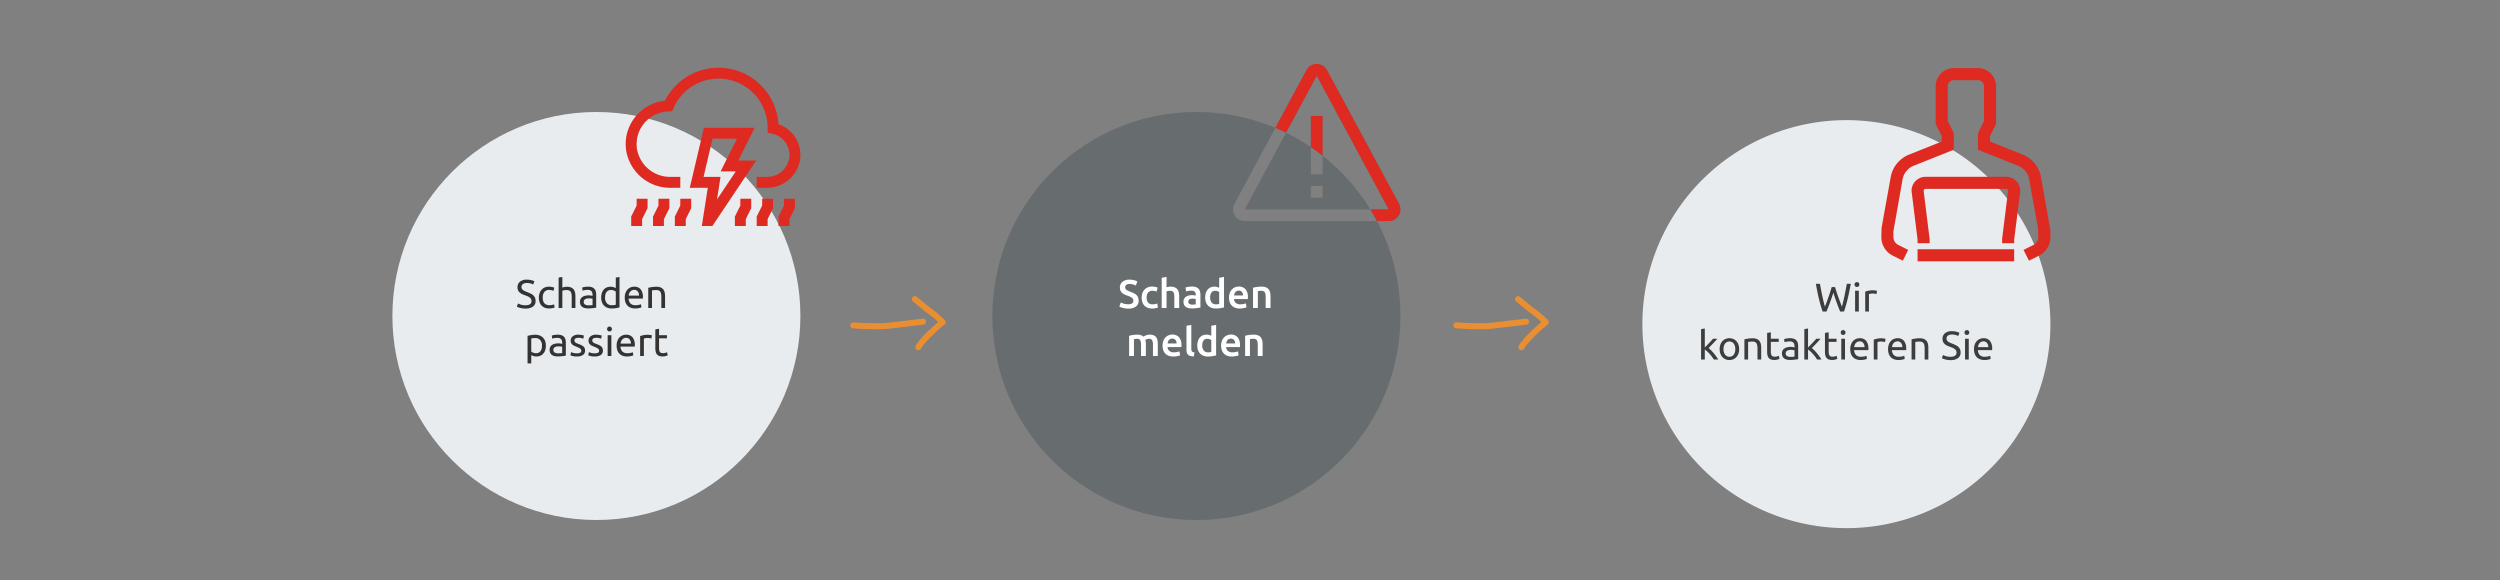 <svg xmlns="http://www.w3.org/2000/svg" xmlns:xlink="http://www.w3.org/1999/xlink" width="1250" height="290" viewBox="0 0 1250 290">
  <rect x="0" y="0" width="1250" height="290" fill="#808080" stroke="none"/>
  <defs>
    <clipPath id="clip-path">
      <rect id="Rechteck_3787" data-name="Rechteck 3787" width="227.6" height="199.7" fill="none"/>
    </clipPath>
    <clipPath id="clip-FBB-schaden-melden_2">
      <rect width="1250" height="290"/>
    </clipPath>
  </defs>
  <g id="FBB-schaden-melden_2" data-name="FBB-schaden-melden – 2" clip-path="url(#clip-FBB-schaden-melden_2)">
    <g id="Gruppe_3674" data-name="Gruppe 3674" transform="translate(-143.8)">
      <path id="Pfad_5150" data-name="Pfad 5150" d="M102,7.7A102,102,0,1,1,0,109.7,102,102,0,0,1,102,7.7" transform="translate(965 52.364)" fill="#e9ecee"/>
      <path id="Pfad_10263" data-name="Pfad 10263" d="M73.47,9.6q-.84,2.68-1.7,4.96T70.05,19H68.11q-1.06-3.06-1.87-6.46t-1.51-7.4h2.04q.28,1.56.58,3.12t.62,3.03q.32,1.47.64,2.81t.66,2.48q.8-2.1,1.7-4.61t1.68-5.19h1.68q.78,2.68,1.7,5.19t1.72,4.61q.32-1.12.64-2.46t.63-2.81q.31-1.47.61-3.04t.58-3.13h1.98q-.72,4-1.53,7.4T78.81,19H76.87q-.88-2.16-1.72-4.44T73.47,9.6ZM86.21,19H84.35V8.6h1.86ZM85.27,6.72a1.194,1.194,0,0,1-.85-.33,1.165,1.165,0,0,1-.35-.89,1.165,1.165,0,0,1,.35-.89,1.26,1.26,0,0,1,1.7,0,1.165,1.165,0,0,1,.35.89,1.165,1.165,0,0,1-.35.89A1.194,1.194,0,0,1,85.27,6.72Zm7.98,1.66q.24,0,.55.03t.61.08q.3.05.55.1a3.354,3.354,0,0,1,.37.09l-.32,1.62a6.233,6.233,0,0,0-.73-.19A6.4,6.4,0,0,0,92.97,10a4.872,4.872,0,0,0-1.03.11q-.51.11-.67.15V19H89.41V9.04a12.644,12.644,0,0,1,1.64-.45A10.536,10.536,0,0,1,93.25,8.38ZM11.1,37.28a12.423,12.423,0,0,1,1.27,1.14q.67.68,1.32,1.47t1.23,1.6A17.746,17.746,0,0,1,15.9,43H13.72a16.45,16.45,0,0,0-.97-1.43q-.55-.73-1.15-1.4a16.377,16.377,0,0,0-1.22-1.23A10.988,10.988,0,0,0,9.2,38v5H7.34V27.8l1.86-.32v9.48l1.06-1.06q.58-.58,1.14-1.18t1.06-1.15q.5-.55.86-.97H15.5q-.46.5-1,1.1t-1.12,1.21q-.58.61-1.17,1.22Zm15.28.52a6.579,6.579,0,0,1-.36,2.24,5.123,5.123,0,0,1-1.01,1.72,4.443,4.443,0,0,1-1.55,1.11,5.12,5.12,0,0,1-3.92,0,4.443,4.443,0,0,1-1.55-1.11,5.123,5.123,0,0,1-1.01-1.72,7.118,7.118,0,0,1,0-4.47,5.1,5.1,0,0,1,1.01-1.73,4.443,4.443,0,0,1,1.55-1.11,5.12,5.12,0,0,1,3.92,0,4.443,4.443,0,0,1,1.55,1.11,5.1,5.1,0,0,1,1.01,1.73A6.6,6.6,0,0,1,26.38,37.8Zm-1.94,0a4.474,4.474,0,0,0-.79-2.79,2.759,2.759,0,0,0-4.3,0,4.474,4.474,0,0,0-.79,2.79,4.474,4.474,0,0,0,.79,2.79,2.759,2.759,0,0,0,4.3,0A4.474,4.474,0,0,0,24.44,37.8ZM29,32.9q.64-.16,1.7-.34a14.708,14.708,0,0,1,2.44-.18,5.27,5.27,0,0,1,2.06.35,3.222,3.222,0,0,1,1.31.98,3.79,3.79,0,0,1,.69,1.51,8.76,8.76,0,0,1,.2,1.94V43H35.54V37.56a8.879,8.879,0,0,0-.13-1.64,2.773,2.773,0,0,0-.43-1.1,1.7,1.7,0,0,0-.8-.61,3.514,3.514,0,0,0-1.24-.19q-.3,0-.62.02t-.61.05q-.29.03-.52.07t-.33.06V43H29Zm13.22-.3h3.94v1.56H42.22v4.8a5.769,5.769,0,0,0,.12,1.29,1.938,1.938,0,0,0,.36.8,1.3,1.3,0,0,0,.6.41,2.659,2.659,0,0,0,.84.12,3.951,3.951,0,0,0,1.35-.19q.51-.19.71-.27l.36,1.54a6.905,6.905,0,0,1-.98.35,5.572,5.572,0,0,1-1.6.21,4.85,4.85,0,0,1-1.75-.27,2.549,2.549,0,0,1-1.11-.81,3.244,3.244,0,0,1-.59-1.33,8.767,8.767,0,0,1-.17-1.83V29.7l1.86-.32Zm9.82,9.06q.66,0,1.17-.03a5.107,5.107,0,0,0,.85-.11v-3.1a2.384,2.384,0,0,0-.65-.17,7.23,7.23,0,0,0-1.09-.07,7.043,7.043,0,0,0-.89.06,2.742,2.742,0,0,0-.86.25,1.842,1.842,0,0,0-.65.52,1.366,1.366,0,0,0-.26.87,1.494,1.494,0,0,0,.64,1.39A3.331,3.331,0,0,0,52.04,41.66Zm-.16-9.32a5.391,5.391,0,0,1,1.89.29,3.063,3.063,0,0,1,1.24.82,3.1,3.1,0,0,1,.67,1.26,6.084,6.084,0,0,1,.2,1.61v6.5l-.67.11q-.43.07-.97.13t-1.17.11q-.63.05-1.25.05a6.85,6.85,0,0,1-1.62-.18,3.623,3.623,0,0,1-1.28-.57,2.61,2.61,0,0,1-.84-1.03,3.605,3.605,0,0,1-.3-1.54,2.964,2.964,0,0,1,.35-1.48,2.788,2.788,0,0,1,.95-1,4.4,4.4,0,0,1,1.4-.56,7.634,7.634,0,0,1,1.68-.18q.28,0,.58.03t.57.08q.27.05.47.09t.28.06v-.52a4.183,4.183,0,0,0-.1-.91,2.081,2.081,0,0,0-.36-.8,1.823,1.823,0,0,0-.71-.56,2.784,2.784,0,0,0-1.17-.21,8.787,8.787,0,0,0-1.61.13,5.629,5.629,0,0,0-1.03.27l-.22-1.54a5.732,5.732,0,0,1,1.2-.31A10.365,10.365,0,0,1,51.88,32.34Zm10.84,4.94a12.424,12.424,0,0,1,1.27,1.14q.67.68,1.32,1.47t1.23,1.6A17.747,17.747,0,0,1,67.52,43H65.34a16.449,16.449,0,0,0-.97-1.43q-.55-.73-1.15-1.4A16.377,16.377,0,0,0,62,38.94,10.988,10.988,0,0,0,60.82,38v5H58.96V27.8l1.86-.32v9.48l1.06-1.06q.58-.58,1.14-1.18t1.06-1.15q.5-.55.86-.97h2.18q-.46.5-1,1.1T65,34.91q-.58.61-1.17,1.22Zm8.42-4.68h3.94v1.56H71.14v4.8a5.769,5.769,0,0,0,.12,1.29,1.938,1.938,0,0,0,.36.8,1.3,1.3,0,0,0,.6.41,2.659,2.659,0,0,0,.84.12,3.951,3.951,0,0,0,1.35-.19q.51-.19.71-.27l.36,1.54a6.906,6.906,0,0,1-.98.35,5.572,5.572,0,0,1-1.6.21,4.85,4.85,0,0,1-1.75-.27,2.549,2.549,0,0,1-1.11-.81,3.244,3.244,0,0,1-.59-1.33,8.767,8.767,0,0,1-.17-1.83V29.7l1.86-.32ZM79.3,43H77.44V32.6H79.3Zm-.94-12.28a1.194,1.194,0,0,1-.85-.33,1.307,1.307,0,0,1,0-1.78,1.26,1.26,0,0,1,1.7,0,1.307,1.307,0,0,1,0,1.78A1.194,1.194,0,0,1,78.36,30.72Zm3.56,7.1a6.638,6.638,0,0,1,.4-2.41,5.035,5.035,0,0,1,1.06-1.71,4.3,4.3,0,0,1,1.52-1.02,4.748,4.748,0,0,1,1.76-.34,4,4,0,0,1,3.22,1.31A6.025,6.025,0,0,1,91,37.64v.31a2.833,2.833,0,0,1-.02.35H83.86a3.807,3.807,0,0,0,.94,2.46,3.441,3.441,0,0,0,2.56.84,6.821,6.821,0,0,0,1.65-.17,5.948,5.948,0,0,0,1.01-.33l.26,1.56a5.53,5.53,0,0,1-1.19.38,8.459,8.459,0,0,1-1.93.2,6.122,6.122,0,0,1-2.35-.41,4.384,4.384,0,0,1-1.63-1.13,4.611,4.611,0,0,1-.95-1.71A7.232,7.232,0,0,1,81.92,37.82Zm7.14-1.02a3.12,3.12,0,0,0-.63-2.07,2.169,2.169,0,0,0-1.79-.81,2.453,2.453,0,0,0-1.13.25,2.665,2.665,0,0,0-.83.65,2.992,2.992,0,0,0-.53.92,4.539,4.539,0,0,0-.25,1.06Zm8.46-4.42q.24,0,.55.03t.61.08q.3.05.55.1a3.354,3.354,0,0,1,.37.09l-.32,1.62a6.233,6.233,0,0,0-.73-.19A6.4,6.4,0,0,0,97.24,34a4.872,4.872,0,0,0-1.03.11q-.51.11-.67.15V43H93.68V33.04a12.644,12.644,0,0,1,1.64-.45A10.536,10.536,0,0,1,97.52,32.38Zm3.3,5.44a6.638,6.638,0,0,1,.4-2.41,5.035,5.035,0,0,1,1.06-1.71,4.3,4.3,0,0,1,1.52-1.02,4.748,4.748,0,0,1,1.76-.34,4,4,0,0,1,3.22,1.31,6.025,6.025,0,0,1,1.12,3.99v.31a2.833,2.833,0,0,1-.02.35h-7.12a3.807,3.807,0,0,0,.94,2.46,3.441,3.441,0,0,0,2.56.84,6.821,6.821,0,0,0,1.65-.17,5.948,5.948,0,0,0,1.01-.33l.26,1.56a5.53,5.53,0,0,1-1.19.38,8.459,8.459,0,0,1-1.93.2,6.122,6.122,0,0,1-2.35-.41,4.384,4.384,0,0,1-1.63-1.13,4.611,4.611,0,0,1-.95-1.71A7.232,7.232,0,0,1,100.82,37.82Zm7.14-1.02a3.12,3.12,0,0,0-.63-2.07,2.169,2.169,0,0,0-1.79-.81,2.453,2.453,0,0,0-1.13.25,2.665,2.665,0,0,0-.83.65,2.992,2.992,0,0,0-.53.92,4.539,4.539,0,0,0-.25,1.06Zm4.62-3.9q.64-.16,1.7-.34a14.708,14.708,0,0,1,2.44-.18,5.27,5.27,0,0,1,2.06.35,3.222,3.222,0,0,1,1.31.98,3.79,3.79,0,0,1,.69,1.51,8.761,8.761,0,0,1,.2,1.94V43h-1.86V37.56a8.88,8.88,0,0,0-.13-1.64,2.773,2.773,0,0,0-.43-1.1,1.7,1.7,0,0,0-.8-.61,3.514,3.514,0,0,0-1.24-.19q-.3,0-.62.02t-.61.05q-.29.03-.52.07t-.33.06V43h-1.86Zm19.44,8.72q3.04,0,3.04-2.08a2.081,2.081,0,0,0-.27-1.09,2.612,2.612,0,0,0-.73-.78,5.071,5.071,0,0,0-1.05-.57q-.59-.24-1.25-.48a12.741,12.741,0,0,1-1.44-.59,5.038,5.038,0,0,1-1.18-.78,3.311,3.311,0,0,1-.79-1.07,3.521,3.521,0,0,1-.29-1.5,3.474,3.474,0,0,1,1.24-2.84,5.231,5.231,0,0,1,3.42-1.02,9.03,9.03,0,0,1,2.29.27,5.235,5.235,0,0,1,1.51.59l-.62,1.58a5.466,5.466,0,0,0-1.25-.51,6.712,6.712,0,0,0-1.93-.25,4.28,4.28,0,0,0-1.04.12,2.667,2.667,0,0,0-.84.36,1.782,1.782,0,0,0-.57.61,1.733,1.733,0,0,0-.21.87,1.85,1.85,0,0,0,.22.94,2.178,2.178,0,0,0,.62.67,5.318,5.318,0,0,0,.93.53q.53.24,1.17.48.9.36,1.65.72a5.373,5.373,0,0,1,1.3.86,3.446,3.446,0,0,1,.85,1.19,4.178,4.178,0,0,1,.3,1.67,3.269,3.269,0,0,1-1.33,2.8,6.228,6.228,0,0,1-3.75.98,9.618,9.618,0,0,1-1.51-.11,11.237,11.237,0,0,1-1.23-.26,7.118,7.118,0,0,1-.93-.32q-.39-.17-.61-.29l.58-1.6a8.756,8.756,0,0,0,1.4.58A7.194,7.194,0,0,0,132.02,41.62ZM141.18,43h-1.86V32.6h1.86Zm-.94-12.28a1.194,1.194,0,0,1-.85-.33,1.307,1.307,0,0,1,0-1.78,1.26,1.26,0,0,1,1.7,0,1.307,1.307,0,0,1,0,1.78A1.194,1.194,0,0,1,140.24,30.72Zm3.56,7.1a6.638,6.638,0,0,1,.4-2.41,5.036,5.036,0,0,1,1.06-1.71,4.3,4.3,0,0,1,1.52-1.02,4.748,4.748,0,0,1,1.76-.34,4,4,0,0,1,3.22,1.31,6.025,6.025,0,0,1,1.12,3.99v.31a2.832,2.832,0,0,1-.02.35h-7.12a3.807,3.807,0,0,0,.94,2.46,3.441,3.441,0,0,0,2.56.84,6.821,6.821,0,0,0,1.65-.17,5.948,5.948,0,0,0,1.01-.33l.26,1.56a5.53,5.53,0,0,1-1.19.38,8.459,8.459,0,0,1-1.93.2,6.122,6.122,0,0,1-2.35-.41,4.384,4.384,0,0,1-1.63-1.13,4.611,4.611,0,0,1-.95-1.71A7.232,7.232,0,0,1,143.8,37.82Zm7.14-1.02a3.12,3.12,0,0,0-.63-2.07,2.169,2.169,0,0,0-1.79-.81,2.453,2.453,0,0,0-1.13.25,2.665,2.665,0,0,0-.83.65,2.992,2.992,0,0,0-.53.92,4.539,4.539,0,0,0-.25,1.06Z" transform="translate(987 136.764)" fill="#3d3d3d"/>
      <g id="beratung1" transform="translate(1082.472 34.059)">
        <rect id="Rechteck_3064" data-name="Rechteck 3064" width="48.3" height="6.037" transform="translate(20.112 90.562)" fill="#de2a20"/>
        <path id="Pfad_4029" data-name="Pfad 4029" d="M54.3,18H14.045A7.053,7.053,0,0,0,7,25.045l3.019,24.34v1.823h6.038V49.2L13.045,24.919a1.008,1.008,0,0,1,1-.882H54.3a1.008,1.008,0,0,1,1,.882l-2.988,23.9-.024,2.386h6.038V49.384l3-23.965.024-.374A7.052,7.052,0,0,0,54.3,18Z" transform="translate(10.094 36.339)" fill="#de2a20"/>
        <path id="Pfad_4030" data-name="Pfad 4030" d="M86.516,81.079,81.855,54.546A15.011,15.011,0,0,0,72.6,43.209l-16.262-6.5V34l3.019-6.132V9.057A9.066,9.066,0,0,0,50.3,0H38.226A9.066,9.066,0,0,0,29.17,9.057V27.882l3.019,6.038v2.792l-16.262,6.5A15.006,15.006,0,0,0,6.674,54.544L2.125,79.813,2,84.487A10.414,10.414,0,0,0,7.76,93.8l4.968,2.483,2.7-5.4L10.46,88.4a4.379,4.379,0,0,1-2.422-3.915l-.012-2.863,4.59-26.008a9,9,0,0,1,5.551-6.8L38.226,40.8V32.5l-3.019-6.038V9.057a3.023,3.023,0,0,1,3.019-3.019H50.3a3.023,3.023,0,0,1,3.019,3.019v17.41L50.3,32.6v8.2l20.059,8.016a9.006,9.006,0,0,1,5.553,6.8l4.475,24.74.1,4.129a4.354,4.354,0,0,1-1.278,3.091,4.424,4.424,0,0,1-1.142.824L73.1,90.884l2.7,5.4L80.769,93.8a10.411,10.411,0,0,0,5.759-9.316Z" transform="translate(0)" fill="#de2a20"/>
      </g>
    </g>
    <g id="Gruppe_3664" data-name="Gruppe 3664" transform="translate(-100.021 -100.732) rotate(3)">
      <g id="Gruppe_20" data-name="Gruppe 20" transform="matrix(0.105, 0.995, -0.995, 0.105, 884.137, 203.613)">
        <path id="Pfad_451" data-name="Pfad 451" d="M0,34.913S1.5,23.651,1.126,17.269,0,0,0,0" transform="translate(11.45 9.808)" fill="none" stroke="#ea8f31" stroke-linecap="round" stroke-linejoin="round" stroke-width="3"/>
        <path id="Pfad_452" data-name="Pfad 452" d="M0,13.233S5.068,7.884,7.039,5.35A46.9,46.9,0,0,1,12.248,0s7.039,9.714,11.825,12.811" fill="none" stroke="#ea8f31" stroke-linecap="round" stroke-linejoin="round" stroke-width="3"/>
      </g>
    </g>
    <g id="Gruppe_3667" data-name="Gruppe 3667" transform="translate(-401.582 -100.732) rotate(3)">
      <g id="Gruppe_20-2" data-name="Gruppe 20" transform="matrix(0.105, 0.995, -0.995, 0.105, 884.137, 203.613)">
        <path id="Pfad_451-2" data-name="Pfad 451" d="M0,34.913S1.5,23.651,1.126,17.269,0,0,0,0" transform="translate(11.45 9.808)" fill="none" stroke="#ea8f31" stroke-linecap="round" stroke-linejoin="round" stroke-width="3"/>
        <path id="Pfad_452-2" data-name="Pfad 452" d="M0,13.233S5.068,7.884,7.039,5.35A46.9,46.9,0,0,1,12.248,0s7.039,9.714,11.825,12.811" fill="none" stroke="#ea8f31" stroke-linecap="round" stroke-linejoin="round" stroke-width="3"/>
      </g>
    </g>
    <g id="Gruppe_3671" data-name="Gruppe 3671" transform="translate(138.2)">
      <path id="Ausschluss_20" data-name="Ausschluss 20" d="M-13804.2-13557a102.756,102.756,0,0,1-20.557-2.072,101.447,101.447,0,0,1-19.147-5.943,101.967,101.967,0,0,1-17.327-9.4,102.848,102.848,0,0,1-15.1-12.454,102.939,102.939,0,0,1-12.455-15.1,101.984,101.984,0,0,1-9.4-17.326,101.492,101.492,0,0,1-5.943-19.146,102.754,102.754,0,0,1-2.072-20.556,102.78,102.78,0,0,1,2.072-20.558,101.492,101.492,0,0,1,5.943-19.146,102.176,102.176,0,0,1,9.4-17.328,102.982,102.982,0,0,1,12.455-15.1,102.939,102.939,0,0,1,15.1-12.455,102.1,102.1,0,0,1,17.327-9.4,101.447,101.447,0,0,1,19.147-5.943,102.756,102.756,0,0,1,20.557-2.072,102.756,102.756,0,0,1,20.439,2.049,101.5,101.5,0,0,1,19.048,5.876l15.536-28.854.018-.032a5.829,5.829,0,0,1,5.116-3.036l.007,0a5.867,5.867,0,0,1,5.142,3.074l35.992,66.854,0,0-.014-.031a5.759,5.759,0,0,1,.712,2.8,5.843,5.843,0,0,1-5.835,5.839h-5.86a101.4,101.4,0,0,1,8.648,22.626,102.448,102.448,0,0,1,3.047,24.846,102.754,102.754,0,0,1-2.072,20.556,101.438,101.438,0,0,1-5.943,19.146,101.984,101.984,0,0,1-9.4,17.326,102.814,102.814,0,0,1-12.455,15.1,102.854,102.854,0,0,1-15.095,12.454,101.967,101.967,0,0,1-17.327,9.4,101.492,101.492,0,0,1-19.146,5.943A102.754,102.754,0,0,1-13804.2-13557Zm39.487-196.076-20.459,38a5.78,5.78,0,0,0-.7,2.771,5.847,5.847,0,0,0,5.843,5.839h66.135c-1.04-1.972-2.158-3.936-3.324-5.835h9.178l-36-66.854-15.349,28.5a102.311,102.311,0,0,1,12.428,7.218v13.609h5.839v-9.332A102.673,102.673,0,0,1-13728-13726.8a102.58,102.58,0,0,1,10.775,14.5v0h0l-62.816,0,20.65-38.351c-1.738-.852-3.529-1.666-5.325-2.421Zm17.753,29.091v5.839h5.839v-5.839Zm5.839-15.177h0c-1.886-1.486-3.85-2.924-5.837-4.274v-15.595h5.839v19.87Z" transform="translate(14264.2 13817)" fill="#676c6e"/>
      <path id="Pfad_10262" data-name="Pfad 10262" d="M-36.11-1.88a3.36,3.36,0,0,0,1.98-.46,1.524,1.524,0,0,0,.62-1.3,1.678,1.678,0,0,0-.21-.86,2.2,2.2,0,0,0-.6-.65,5.024,5.024,0,0,0-.95-.54q-.56-.25-1.28-.49-.72-.26-1.39-.57a4.684,4.684,0,0,1-1.18-.77,3.546,3.546,0,0,1-.82-1.1,3.505,3.505,0,0,1-.31-1.54,3.613,3.613,0,0,1,1.3-2.95,5.406,5.406,0,0,1,3.54-1.07,8.384,8.384,0,0,1,2.31.29,7.076,7.076,0,0,1,1.59.63l-.78,2.04a5.973,5.973,0,0,0-1.49-.58,6.941,6.941,0,0,0-1.67-.2,2.636,2.636,0,0,0-1.59.42,1.381,1.381,0,0,0-.57,1.18,1.558,1.558,0,0,0,.19.79,1.953,1.953,0,0,0,.54.59,4.747,4.747,0,0,0,.82.48q.47.22,1.03.42.98.36,1.75.73a4.944,4.944,0,0,1,1.3.88,3.442,3.442,0,0,1,.81,1.2,4.442,4.442,0,0,1,.28,1.67A3.467,3.467,0,0,1-32.22-.73,6.264,6.264,0,0,1-36.11.3,10.3,10.3,0,0,1-37.68.19a10.052,10.052,0,0,1-1.26-.27,8.587,8.587,0,0,1-.95-.33,5.848,5.848,0,0,1-.64-.31l.74-2.06a8.537,8.537,0,0,0,1.46.6A7.21,7.21,0,0,0-36.11-1.88Zm6.74-3.34a6.416,6.416,0,0,1,.36-2.17,5.151,5.151,0,0,1,1.03-1.75,4.719,4.719,0,0,1,1.63-1.16,5.336,5.336,0,0,1,2.16-.42,7.323,7.323,0,0,1,2.8.54l-.52,1.98a5.494,5.494,0,0,0-.95-.3,5.108,5.108,0,0,0-1.13-.12,2.649,2.649,0,0,0-2.16.89,3.821,3.821,0,0,0-.74,2.51,3.954,3.954,0,0,0,.7,2.47,2.8,2.8,0,0,0,2.36.91,6.206,6.206,0,0,0,1.22-.12,5.733,5.733,0,0,0,1.04-.3l.34,2A5.036,5.036,0,0,1-22.44.1a8.6,8.6,0,0,1-1.67.16,6.064,6.064,0,0,1-2.33-.41,4.421,4.421,0,0,1-1.64-1.14,4.725,4.725,0,0,1-.97-1.74A7.215,7.215,0,0,1-29.37-5.22ZM-19.35,0V-15.12l2.42-.4v5.18a6.462,6.462,0,0,1,.93-.24,5.653,5.653,0,0,1,1.05-.1,5.407,5.407,0,0,1,2.09.35,3.29,3.29,0,0,1,1.33.98,3.817,3.817,0,0,1,.71,1.51,8.455,8.455,0,0,1,.21,1.96V0h-2.42V-5.5a7.942,7.942,0,0,0-.11-1.43,2.534,2.534,0,0,0-.36-.96,1.444,1.444,0,0,0-.67-.54,2.783,2.783,0,0,0-1.04-.17,4.99,4.99,0,0,0-.98.1,6.71,6.71,0,0,0-.74.18V0ZM-4.03-1.7a9.005,9.005,0,0,0,1.7-.12V-4.5a4.708,4.708,0,0,0-.58-.12,5.407,5.407,0,0,0-.84-.06,5.588,5.588,0,0,0-.81.06,2.524,2.524,0,0,0-.74.22,1.342,1.342,0,0,0-.53.45,1.257,1.257,0,0,0-.2.73,1.28,1.28,0,0,0,.54,1.19A2.786,2.786,0,0,0-4.03-1.7Zm-.2-9.02a5.92,5.92,0,0,1,2.02.3A3.226,3.226,0,0,1-.9-9.58,3.147,3.147,0,0,1-.2-8.27,6.411,6.411,0,0,1,.01-6.58V-.24q-.56.12-1.69.29A17.259,17.259,0,0,1-4.23.22,7.654,7.654,0,0,1-5.95.04,3.616,3.616,0,0,1-7.28-.54a2.737,2.737,0,0,1-.86-1.04,3.608,3.608,0,0,1-.31-1.58A3.051,3.051,0,0,1-8.1-4.68a2.872,2.872,0,0,1,.95-1.01,4.113,4.113,0,0,1,1.39-.56,7.824,7.824,0,0,1,1.65-.17,7.449,7.449,0,0,1,.84.05,7.835,7.835,0,0,1,.94.17v-.4a3.131,3.131,0,0,0-.1-.8,1.658,1.658,0,0,0-.35-.67,1.638,1.638,0,0,0-.66-.45,2.856,2.856,0,0,0-1.03-.16,9.141,9.141,0,0,0-1.54.12,6.771,6.771,0,0,0-1.14.28l-.3-1.96a9.527,9.527,0,0,1,1.34-.32A10.508,10.508,0,0,1-4.23-10.72Zm9.1,5.46a3.8,3.8,0,0,0,.76,2.51,2.588,2.588,0,0,0,2.1.91,8.344,8.344,0,0,0,.99-.05A6.672,6.672,0,0,0,9.39-2V-8a3.748,3.748,0,0,0-.85-.41A3.323,3.323,0,0,0,7.41-8.6a2.165,2.165,0,0,0-1.93.9A4.292,4.292,0,0,0,4.87-5.26ZM11.81-.32A14.334,14.334,0,0,1,10,.08,14.046,14.046,0,0,1,7.71.26,6.1,6.1,0,0,1,5.49-.12,4.626,4.626,0,0,1,3.82-1.21,4.8,4.8,0,0,1,2.76-2.93,6.564,6.564,0,0,1,2.39-5.2,7.65,7.65,0,0,1,2.7-7.45a4.922,4.922,0,0,1,.91-1.73,4.056,4.056,0,0,1,1.46-1.11,4.749,4.749,0,0,1,1.98-.39,4.527,4.527,0,0,1,1.34.18,6,6,0,0,1,1,.4v-5.02l2.42-.4Zm2.5-4.86a6.572,6.572,0,0,1,.41-2.42,5.082,5.082,0,0,1,1.09-1.73,4.512,4.512,0,0,1,1.56-1.04,4.831,4.831,0,0,1,1.8-.35,4.309,4.309,0,0,1,3.37,1.34,5.8,5.8,0,0,1,1.21,4q0,.2-.01.45t-.03.45h-6.9a2.759,2.759,0,0,0,.89,1.95,3.382,3.382,0,0,0,2.29.69A7.529,7.529,0,0,0,21.6-2a6.63,6.63,0,0,0,1.15-.34l.32,1.98a3.871,3.871,0,0,1-.55.21,7.769,7.769,0,0,1-.8.2q-.45.09-.97.15a9.241,9.241,0,0,1-1.06.06,6.414,6.414,0,0,1-2.4-.41,4.469,4.469,0,0,1-1.68-1.14,4.672,4.672,0,0,1-.98-1.72A7.023,7.023,0,0,1,14.31-5.18Zm7.02-1.08a3.18,3.18,0,0,0-.14-.95,2.292,2.292,0,0,0-.41-.78,1.939,1.939,0,0,0-.66-.52,2.1,2.1,0,0,0-.93-.19,2.165,2.165,0,0,0-.98.21,2.234,2.234,0,0,0-.71.55,2.514,2.514,0,0,0-.45.78,4.225,4.225,0,0,0-.22.9Zm4.98-3.86a16.212,16.212,0,0,1,1.82-.38,15.692,15.692,0,0,1,2.48-.18,5.7,5.7,0,0,1,2.14.35,3.339,3.339,0,0,1,1.37.98,3.743,3.743,0,0,1,.72,1.52,8.49,8.49,0,0,1,.21,1.95V0H32.63V-5.5a7.942,7.942,0,0,0-.11-1.43,2.534,2.534,0,0,0-.36-.96,1.437,1.437,0,0,0-.68-.54,2.863,2.863,0,0,0-1.05-.17,8.064,8.064,0,0,0-.96.06q-.5.06-.74.1V0H26.31ZM-29.68,18.5a5.1,5.1,0,0,0-.41-2.37,1.6,1.6,0,0,0-1.53-.73,7.139,7.139,0,0,0-.88.06q-.48.06-.72.1V24h-2.42V13.88a16.134,16.134,0,0,1,1.83-.38,15.191,15.191,0,0,1,2.39-.18,4.757,4.757,0,0,1,1.77.28,3.42,3.42,0,0,1,1.15.74,4.72,4.72,0,0,1,.56-.34,5.78,5.78,0,0,1,.76-.33,6.935,6.935,0,0,1,.89-.25,4.552,4.552,0,0,1,.95-.1,4.986,4.986,0,0,1,2.01.35,2.953,2.953,0,0,1,1.24.98,3.808,3.808,0,0,1,.62,1.52,10.411,10.411,0,0,1,.17,1.95V24h-2.42V18.5a5.206,5.206,0,0,0-.4-2.37,1.6,1.6,0,0,0-1.54-.73,3.18,3.18,0,0,0-1.1.19,3.583,3.583,0,0,0-.78.37,5.334,5.334,0,0,1,.22,1.06,11.289,11.289,0,0,1,.06,1.2V24h-2.42Zm10.76.32a6.572,6.572,0,0,1,.41-2.42,5.082,5.082,0,0,1,1.09-1.73,4.512,4.512,0,0,1,1.56-1.04,4.831,4.831,0,0,1,1.8-.35,4.309,4.309,0,0,1,3.37,1.34,5.8,5.8,0,0,1,1.21,4q0,.2-.01.45t-.03.45h-6.9a2.759,2.759,0,0,0,.89,1.95,3.382,3.382,0,0,0,2.29.69A7.529,7.529,0,0,0-11.63,22a6.63,6.63,0,0,0,1.15-.34l.32,1.98a3.871,3.871,0,0,1-.55.21,7.769,7.769,0,0,1-.8.2q-.45.09-.97.15a9.241,9.241,0,0,1-1.06.06,6.414,6.414,0,0,1-2.4-.41,4.469,4.469,0,0,1-1.68-1.14,4.672,4.672,0,0,1-.98-1.72A7.023,7.023,0,0,1-18.92,18.82Zm7.02-1.08a3.18,3.18,0,0,0-.14-.95,2.292,2.292,0,0,0-.41-.78,1.939,1.939,0,0,0-.66-.52,2.1,2.1,0,0,0-.93-.19,2.165,2.165,0,0,0-.98.21,2.234,2.234,0,0,0-.71.55,2.514,2.514,0,0,0-.45.78,4.225,4.225,0,0,0-.22.9Zm8.62,6.46a6.565,6.565,0,0,1-1.79-.24,2.753,2.753,0,0,1-1.13-.63,2.232,2.232,0,0,1-.59-1.02,5.187,5.187,0,0,1-.17-1.39V8.88l2.42-.4V20.46a3.317,3.317,0,0,0,.07.74,1.182,1.182,0,0,0,.25.51,1.123,1.123,0,0,0,.49.32,3.832,3.832,0,0,0,.79.17Zm4.2-5.46a3.8,3.8,0,0,0,.76,2.51,2.588,2.588,0,0,0,2.1.91,8.344,8.344,0,0,0,.99-.05A6.672,6.672,0,0,0,5.44,22V16a3.748,3.748,0,0,0-.85-.41,3.323,3.323,0,0,0-1.13-.19,2.165,2.165,0,0,0-1.93.9A4.292,4.292,0,0,0,.92,18.74Zm6.94,4.94a14.334,14.334,0,0,1-1.81.4,14.046,14.046,0,0,1-2.29.18,6.1,6.1,0,0,1-2.22-.38A4.626,4.626,0,0,1-.13,22.79a4.8,4.8,0,0,1-1.06-1.72,6.564,6.564,0,0,1-.37-2.27,7.65,7.65,0,0,1,.31-2.25,4.922,4.922,0,0,1,.91-1.73,4.056,4.056,0,0,1,1.46-1.11,4.749,4.749,0,0,1,1.98-.39,4.527,4.527,0,0,1,1.34.18,6,6,0,0,1,1,.4V8.88l2.42-.4Zm2.5-4.86a6.572,6.572,0,0,1,.41-2.42,5.082,5.082,0,0,1,1.09-1.73,4.512,4.512,0,0,1,1.56-1.04,4.831,4.831,0,0,1,1.8-.35,4.309,4.309,0,0,1,3.37,1.34,5.8,5.8,0,0,1,1.21,4q0,.2-.01.45t-.03.45h-6.9a2.759,2.759,0,0,0,.89,1.95,3.382,3.382,0,0,0,2.29.69A7.529,7.529,0,0,0,17.65,22a6.63,6.63,0,0,0,1.15-.34l.32,1.98a3.871,3.871,0,0,1-.55.21,7.769,7.769,0,0,1-.8.2q-.45.09-.97.15a9.241,9.241,0,0,1-1.06.06,6.414,6.414,0,0,1-2.4-.41,4.469,4.469,0,0,1-1.68-1.14,4.672,4.672,0,0,1-.98-1.72A7.023,7.023,0,0,1,10.36,18.82Zm7.02-1.08a3.18,3.18,0,0,0-.14-.95,2.292,2.292,0,0,0-.41-.78,1.939,1.939,0,0,0-.66-.52,2.1,2.1,0,0,0-.93-.19,2.165,2.165,0,0,0-.98.21,2.234,2.234,0,0,0-.71.55,2.514,2.514,0,0,0-.45.78,4.225,4.225,0,0,0-.22.9Zm4.98-3.86a16.212,16.212,0,0,1,1.82-.38,15.692,15.692,0,0,1,2.48-.18,5.7,5.7,0,0,1,2.14.35,3.339,3.339,0,0,1,1.37.98,3.743,3.743,0,0,1,.72,1.52,8.49,8.49,0,0,1,.21,1.95V24H28.68V18.5a7.942,7.942,0,0,0-.11-1.43,2.534,2.534,0,0,0-.36-.96,1.437,1.437,0,0,0-.68-.54,2.863,2.863,0,0,0-1.05-.17,8.064,8.064,0,0,0-.96.06q-.5.06-.74.1V24H22.36Z" transform="translate(462 154)" fill="#fff"/>
    </g>
    <g id="Gruppe_3669" data-name="Gruppe 3669" transform="translate(138.2)">
      <g id="Gruppe_3666" data-name="Gruppe 3666" transform="translate(-8720.694 -696.779)">
        <circle id="Ellipse_177" data-name="Ellipse 177" cx="102" cy="102" r="102" transform="translate(8778.694 752.779)" fill="#e9ecee"/>
      </g>
      <path id="Pfad_10261" data-name="Pfad 10261" d="M-35.49-1.38q3.04,0,3.04-2.08a2.082,2.082,0,0,0-.27-1.09,2.612,2.612,0,0,0-.73-.78A5.071,5.071,0,0,0-34.5-5.9q-.59-.24-1.25-.48a12.74,12.74,0,0,1-1.44-.59,5.038,5.038,0,0,1-1.18-.78,3.311,3.311,0,0,1-.79-1.07,3.52,3.52,0,0,1-.29-1.5,3.474,3.474,0,0,1,1.24-2.84,5.231,5.231,0,0,1,3.42-1.02,9.03,9.03,0,0,1,2.29.27,5.235,5.235,0,0,1,1.51.59l-.62,1.58a5.466,5.466,0,0,0-1.25-.51,6.712,6.712,0,0,0-1.93-.25,4.281,4.281,0,0,0-1.04.12,2.667,2.667,0,0,0-.84.36,1.782,1.782,0,0,0-.57.61,1.733,1.733,0,0,0-.21.87,1.85,1.85,0,0,0,.22.94,2.178,2.178,0,0,0,.62.67,5.319,5.319,0,0,0,.93.53q.53.24,1.17.48.9.36,1.65.72a5.373,5.373,0,0,1,1.3.86,3.446,3.446,0,0,1,.85,1.19,4.178,4.178,0,0,1,.3,1.67,3.269,3.269,0,0,1-1.33,2.8A6.228,6.228,0,0,1-35.49.3,9.618,9.618,0,0,1-37,.19a11.238,11.238,0,0,1-1.23-.26,7.117,7.117,0,0,1-.93-.32q-.39-.17-.61-.29l.58-1.6a8.755,8.755,0,0,0,1.4.58A7.2,7.2,0,0,0-35.49-1.38ZM-23.67.24a5.661,5.661,0,0,1-2.21-.4,4.446,4.446,0,0,1-1.6-1.12,4.649,4.649,0,0,1-.97-1.71,7.092,7.092,0,0,1-.32-2.19,6.621,6.621,0,0,1,.35-2.2,5.2,5.2,0,0,1,.99-1.73,4.437,4.437,0,0,1,1.57-1.14,5.077,5.077,0,0,1,2.07-.41,8.272,8.272,0,0,1,1.4.12,6.44,6.44,0,0,1,1.34.38l-.42,1.58a4.474,4.474,0,0,0-.97-.32,5.479,5.479,0,0,0-1.17-.12A2.958,2.958,0,0,0-26-8.04a4.317,4.317,0,0,0-.83,2.86,5.87,5.87,0,0,0,.19,1.54,3.177,3.177,0,0,0,.6,1.2,2.676,2.676,0,0,0,1.05.77,4.012,4.012,0,0,0,1.56.27,5.908,5.908,0,0,0,1.34-.14,4.9,4.9,0,0,0,.94-.3l.26,1.56a1.952,1.952,0,0,1-.46.19,6.443,6.443,0,0,1-.68.16q-.38.07-.81.12A7.189,7.189,0,0,1-23.67.24ZM-18.89,0V-15.2l1.86-.32v5.32a6.305,6.305,0,0,1,1.11-.31,6.372,6.372,0,0,1,1.17-.11,5.27,5.27,0,0,1,2.06.35,3.222,3.222,0,0,1,1.31.98,3.79,3.79,0,0,1,.69,1.51,8.761,8.761,0,0,1,.2,1.94V0h-1.86V-5.44a8.879,8.879,0,0,0-.13-1.64,2.773,2.773,0,0,0-.43-1.1,1.7,1.7,0,0,0-.8-.61,3.514,3.514,0,0,0-1.24-.19,5,5,0,0,0-.62.04q-.32.04-.61.09t-.52.11a3.092,3.092,0,0,0-.33.1V0ZM-3.95-1.34q.66,0,1.17-.03a5.107,5.107,0,0,0,.85-.11v-3.1a2.384,2.384,0,0,0-.65-.17,7.23,7.23,0,0,0-1.09-.07,7.042,7.042,0,0,0-.89.06,2.742,2.742,0,0,0-.86.25,1.842,1.842,0,0,0-.65.52,1.366,1.366,0,0,0-.26.87,1.494,1.494,0,0,0,.64,1.39A3.331,3.331,0,0,0-3.95-1.34Zm-.16-9.32a5.391,5.391,0,0,1,1.89.29,3.063,3.063,0,0,1,1.24.82A3.1,3.1,0,0,1-.31-8.29a6.084,6.084,0,0,1,.2,1.61v6.5l-.67.11q-.43.07-.97.13T-2.92.17q-.63.05-1.25.05A6.85,6.85,0,0,1-5.79.04,3.623,3.623,0,0,1-7.07-.53a2.61,2.61,0,0,1-.84-1.03,3.605,3.605,0,0,1-.3-1.54,2.964,2.964,0,0,1,.35-1.48,2.788,2.788,0,0,1,.95-1,4.4,4.4,0,0,1,1.4-.56,7.634,7.634,0,0,1,1.68-.18q.28,0,.58.03t.57.08q.27.05.47.09t.28.06v-.52a4.182,4.182,0,0,0-.1-.91,2.081,2.081,0,0,0-.36-.8,1.823,1.823,0,0,0-.71-.56,2.784,2.784,0,0,0-1.17-.21,8.787,8.787,0,0,0-1.61.13,5.629,5.629,0,0,0-1.03.27l-.22-1.54a5.731,5.731,0,0,1,1.2-.31A10.365,10.365,0,0,1-4.11-10.66ZM9.69-8.2a3.829,3.829,0,0,0-.98-.54A3.685,3.685,0,0,0,7.31-9a2.991,2.991,0,0,0-1.37.29,2.515,2.515,0,0,0-.93.8A3.379,3.379,0,0,0,4.49-6.7a6.721,6.721,0,0,0-.16,1.5,4.032,4.032,0,0,0,.9,2.81,3.086,3.086,0,0,0,2.4.99A9.59,9.59,0,0,0,8.9-1.47a6.019,6.019,0,0,0,.79-.15Zm0-7,1.86-.32V-.3q-.64.18-1.64.36a13.094,13.094,0,0,1-2.3.18A5.827,5.827,0,0,1,5.45-.14,4.629,4.629,0,0,1,3.81-1.22,4.772,4.772,0,0,1,2.76-2.93,6.564,6.564,0,0,1,2.39-5.2,7.4,7.4,0,0,1,2.7-7.4a4.933,4.933,0,0,1,.91-1.72,4.136,4.136,0,0,1,1.47-1.12,4.714,4.714,0,0,1,1.99-.4,4.832,4.832,0,0,1,1.59.24,5.02,5.02,0,0,1,1.03.46ZM14.17-5.18a6.638,6.638,0,0,1,.4-2.41A5.035,5.035,0,0,1,15.63-9.3a4.3,4.3,0,0,1,1.52-1.02,4.748,4.748,0,0,1,1.76-.34,4,4,0,0,1,3.22,1.31,6.025,6.025,0,0,1,1.12,3.99v.31a2.832,2.832,0,0,1-.02.35H16.11a3.807,3.807,0,0,0,.94,2.46,3.441,3.441,0,0,0,2.56.84,6.821,6.821,0,0,0,1.65-.17,5.948,5.948,0,0,0,1.01-.33l.26,1.56a5.53,5.53,0,0,1-1.19.38,8.459,8.459,0,0,1-1.93.2,6.122,6.122,0,0,1-2.35-.41A4.384,4.384,0,0,1,15.43-1.3a4.611,4.611,0,0,1-.95-1.71A7.232,7.232,0,0,1,14.17-5.18ZM21.31-6.2a3.12,3.12,0,0,0-.63-2.07,2.169,2.169,0,0,0-1.79-.81,2.453,2.453,0,0,0-1.13.25,2.665,2.665,0,0,0-.83.65,2.992,2.992,0,0,0-.53.92,4.539,4.539,0,0,0-.25,1.06Zm4.62-3.9q.64-.16,1.7-.34a14.708,14.708,0,0,1,2.44-.18,5.27,5.27,0,0,1,2.06.35,3.222,3.222,0,0,1,1.31.98,3.79,3.79,0,0,1,.69,1.51,8.76,8.76,0,0,1,.2,1.94V0H32.47V-5.44a8.879,8.879,0,0,0-.13-1.64,2.773,2.773,0,0,0-.43-1.1,1.7,1.7,0,0,0-.8-.61,3.514,3.514,0,0,0-1.24-.19q-.3,0-.62.02t-.61.05q-.29.03-.52.07t-.33.06V0H25.93ZM-27.21,18.82a3.993,3.993,0,0,0-.9-2.8,3.1,3.1,0,0,0-2.4-.98,10.977,10.977,0,0,0-1.31.06,5.268,5.268,0,0,0-.75.14V21.8a3.829,3.829,0,0,0,.98.54,3.685,3.685,0,0,0,1.4.26,2.991,2.991,0,0,0,1.37-.29,2.515,2.515,0,0,0,.93-.8,3.381,3.381,0,0,0,.52-1.2A6.588,6.588,0,0,0-27.21,18.82Zm1.94,0A7.331,7.331,0,0,1-25.58,21a4.933,4.933,0,0,1-.91,1.72,4.136,4.136,0,0,1-1.47,1.12,4.714,4.714,0,0,1-1.99.4A4.832,4.832,0,0,1-31.54,24a5.02,5.02,0,0,1-1.03-.46V27.7h-1.86V13.92q.66-.16,1.65-.35a12.258,12.258,0,0,1,2.29-.19,5.827,5.827,0,0,1,2.16.38,4.629,4.629,0,0,1,1.64,1.08,4.772,4.772,0,0,1,1.05,1.71A6.564,6.564,0,0,1-25.27,18.82Zm6.14,3.84q.66,0,1.17-.03a5.107,5.107,0,0,0,.85-.11v-3.1a2.384,2.384,0,0,0-.65-.17,7.23,7.23,0,0,0-1.09-.07,7.042,7.042,0,0,0-.89.06,2.742,2.742,0,0,0-.86.25,1.842,1.842,0,0,0-.65.52,1.366,1.366,0,0,0-.26.87,1.494,1.494,0,0,0,.64,1.39A3.331,3.331,0,0,0-19.13,22.66Zm-.16-9.32a5.391,5.391,0,0,1,1.89.29,3.063,3.063,0,0,1,1.24.82,3.1,3.1,0,0,1,.67,1.26,6.084,6.084,0,0,1,.2,1.61v6.5l-.67.11q-.43.07-.97.13t-1.17.11q-.63.05-1.25.05a6.85,6.85,0,0,1-1.62-.18,3.623,3.623,0,0,1-1.28-.57,2.61,2.61,0,0,1-.84-1.03,3.605,3.605,0,0,1-.3-1.54,2.964,2.964,0,0,1,.35-1.48,2.788,2.788,0,0,1,.95-1,4.4,4.4,0,0,1,1.4-.56,7.634,7.634,0,0,1,1.68-.18q.28,0,.58.03t.57.08q.27.05.47.09t.28.06v-.52a4.183,4.183,0,0,0-.1-.91,2.081,2.081,0,0,0-.36-.8,1.823,1.823,0,0,0-.71-.56,2.784,2.784,0,0,0-1.17-.21,8.787,8.787,0,0,0-1.61.13,5.629,5.629,0,0,0-1.03.27l-.22-1.54a5.731,5.731,0,0,1,1.2-.31A10.365,10.365,0,0,1-19.29,13.34Zm9.5,9.32a3.661,3.661,0,0,0,1.69-.3,1.015,1.015,0,0,0,.55-.96,1.275,1.275,0,0,0-.54-1.08,8.56,8.56,0,0,0-1.78-.9q-.6-.24-1.15-.49a4.033,4.033,0,0,1-.95-.59,2.575,2.575,0,0,1-.64-.82,2.621,2.621,0,0,1-.24-1.18,2.649,2.649,0,0,1,1.02-2.19,4.353,4.353,0,0,1,2.78-.81,7.788,7.788,0,0,1,.88.05q.44.05.82.12t.67.15q.29.08.45.14l-.34,1.6a4.7,4.7,0,0,0-.94-.33,6.066,6.066,0,0,0-1.54-.17,2.844,2.844,0,0,0-1.36.31,1.027,1.027,0,0,0-.58.97,1.325,1.325,0,0,0,.13.6,1.385,1.385,0,0,0,.4.47,3.289,3.289,0,0,0,.67.39q.4.18.96.38.74.28,1.32.55a4.132,4.132,0,0,1,.99.63,2.415,2.415,0,0,1,.63.87,3.155,3.155,0,0,1,.22,1.25A2.48,2.48,0,0,1-6.74,23.5a5.327,5.327,0,0,1-3.05.74,7.971,7.971,0,0,1-2.16-.23q-.78-.23-1.06-.35l.34-1.6q.32.12,1.02.36A5.885,5.885,0,0,0-9.79,22.66Zm8.92,0a3.661,3.661,0,0,0,1.69-.3,1.015,1.015,0,0,0,.55-.96,1.275,1.275,0,0,0-.54-1.08,8.561,8.561,0,0,0-1.78-.9q-.6-.24-1.15-.49a4.033,4.033,0,0,1-.95-.59,2.575,2.575,0,0,1-.64-.82,2.621,2.621,0,0,1-.24-1.18,2.649,2.649,0,0,1,1.02-2.19,4.353,4.353,0,0,1,2.78-.81,7.788,7.788,0,0,1,.88.05q.44.05.82.12t.67.15q.29.08.45.14l-.34,1.6a4.7,4.7,0,0,0-.94-.33A6.066,6.066,0,0,0-.13,14.9a2.844,2.844,0,0,0-1.36.31,1.027,1.027,0,0,0-.58.97,1.325,1.325,0,0,0,.13.6,1.385,1.385,0,0,0,.4.47,3.289,3.289,0,0,0,.67.39q.4.18.96.38.74.28,1.32.55a4.132,4.132,0,0,1,.99.63,2.415,2.415,0,0,1,.63.87,3.155,3.155,0,0,1,.22,1.25A2.48,2.48,0,0,1,2.18,23.5a5.327,5.327,0,0,1-3.05.74,7.971,7.971,0,0,1-2.16-.23q-.78-.23-1.06-.35l.34-1.6q.32.12,1.02.36A5.885,5.885,0,0,0-.87,22.66ZM7.49,24H5.63V13.6H7.49ZM6.55,11.72a1.194,1.194,0,0,1-.85-.33,1.165,1.165,0,0,1-.35-.89,1.165,1.165,0,0,1,.35-.89,1.26,1.26,0,0,1,1.7,0,1.165,1.165,0,0,1,.35.89,1.165,1.165,0,0,1-.35.89A1.194,1.194,0,0,1,6.55,11.72Zm3.56,7.1a6.638,6.638,0,0,1,.4-2.41,5.035,5.035,0,0,1,1.06-1.71,4.3,4.3,0,0,1,1.52-1.02,4.748,4.748,0,0,1,1.76-.34,4,4,0,0,1,3.22,1.31,6.025,6.025,0,0,1,1.12,3.99v.31a2.832,2.832,0,0,1-.02.35H12.05a3.807,3.807,0,0,0,.94,2.46,3.441,3.441,0,0,0,2.56.84,6.821,6.821,0,0,0,1.65-.17,5.948,5.948,0,0,0,1.01-.33l.26,1.56a5.53,5.53,0,0,1-1.19.38,8.459,8.459,0,0,1-1.93.2A6.122,6.122,0,0,1,13,23.83a4.384,4.384,0,0,1-1.63-1.13,4.611,4.611,0,0,1-.95-1.71A7.232,7.232,0,0,1,10.11,18.82Zm7.14-1.02a3.12,3.12,0,0,0-.63-2.07,2.169,2.169,0,0,0-1.79-.81,2.453,2.453,0,0,0-1.13.25,2.665,2.665,0,0,0-.83.65,2.992,2.992,0,0,0-.53.92,4.539,4.539,0,0,0-.25,1.06Zm8.46-4.42q.24,0,.55.03t.61.08q.3.05.55.1a3.355,3.355,0,0,1,.37.09l-.32,1.62a6.234,6.234,0,0,0-.73-.19A6.4,6.4,0,0,0,25.43,15a4.872,4.872,0,0,0-1.03.11q-.51.11-.67.15V24H21.87V14.04a12.644,12.644,0,0,1,1.64-.45A10.536,10.536,0,0,1,25.71,13.38Zm5.62.22h3.94v1.56H31.33v4.8a5.769,5.769,0,0,0,.12,1.29,1.938,1.938,0,0,0,.36.8,1.3,1.3,0,0,0,.6.41,2.659,2.659,0,0,0,.84.12,3.951,3.951,0,0,0,1.35-.19q.51-.19.71-.27l.36,1.54a6.906,6.906,0,0,1-.98.35,5.572,5.572,0,0,1-1.6.21,4.85,4.85,0,0,1-1.75-.27,2.549,2.549,0,0,1-1.11-.81,3.244,3.244,0,0,1-.59-1.33,8.767,8.767,0,0,1-.17-1.83V10.7l1.86-.32Z" transform="translate(160 153.999)" fill="#333"/>
      <path id="unwetter" d="M57.308,69.931,54.585,75.4l0,4.734h5.457l0-3.449,2.723-5.468.005-4.723-5.457-.005-.005,3.443Zm10.914,0L65.5,75.4l0,4.734h5.457l0-3.449,2.723-5.468.005-4.723-5.457-.005-.005,3.443Zm10.914,0L76.413,75.4l0,4.734h5.457l0-3.449,2.723-5.468.005-4.723-5.457-.005-.005,3.443Zm-73.671.008L2.742,75.407l0,4.726H8.2l0-3.441,2.723-5.468.005-4.731-5.457-.005Zm10.914,0-2.723,5.468,0,4.726h5.457l0-3.441,2.723-5.468.005-4.731-5.457-.005Zm10.914,0-2.723,5.468,0,4.726h5.457l0-3.441,2.723-5.468.005-4.731L27.3,66.488ZM76.367,29.2A30.014,30.014,0,0,0,19.689,17.336l-.079.169A21.893,21.893,0,0,0,5.3,24.965l-.025.027A21.685,21.685,0,0,0,.2,42.185L.188,42.07a22.273,22.273,0,0,0,22,18.963c.123,0,.243,0,.366,0H27.3V55.574H22.533c-.106,0-.232,0-.357,0a16.779,16.779,0,0,1-16.562-14.1l-.014-.1a16.065,16.065,0,0,1-.145-2.161A16.367,16.367,0,0,1,21.43,22.853h.019l1.744-.038.7-1.6a24.552,24.552,0,0,1,47.068,9.741v0l-.014,2.57,2.191.439A10.953,10.953,0,0,1,81.9,44.684a10.778,10.778,0,0,1-.156,1.842l.008-.065a11.29,11.29,0,0,1-11.062,9.119c-.082,0-.164,0-.246,0H65.494v5.457h5.157A16.766,16.766,0,0,0,87.117,47.412l.016-.1a15.843,15.843,0,0,0,.213-2.636A16.392,16.392,0,0,0,76.473,29.238l-.115-.035ZM64.481,31.019H39.1L32.039,61.033h8.993l-2.971,19.1H43.33L65.254,47.391H56.277ZM55.032,52.848,45.652,66.859l1.754-11.283H38.931l4.491-19.1H55.641l-8.2,16.371Z" transform="translate(174.653 32.867)" fill="#de2a20"/>
    </g>
    <path id="Differenzmenge_1" data-name="Differenzmenge 1" d="M-13569.839-13706.468h-5.855c-1.036-1.967-2.154-3.932-3.326-5.84h9.179l-35.993-66.853-15.351,28.506c-1.738-.851-3.529-1.666-5.325-2.421l15.538-28.856.014-.027a5.828,5.828,0,0,1,5.12-3.037h.013a5.847,5.847,0,0,1,5.132,3.069l35.993,66.856,0-.007-.014-.028a5.824,5.824,0,0,1,.712,2.8A5.851,5.851,0,0,1-13569.839-13706.468Zm-33.08-32.692h0c-1.877-1.48-3.841-2.919-5.838-4.275v-15.6h5.84v19.872Z" transform="translate(14264.199 13817)" fill="#de2a20"/>
  </g>
</svg>
